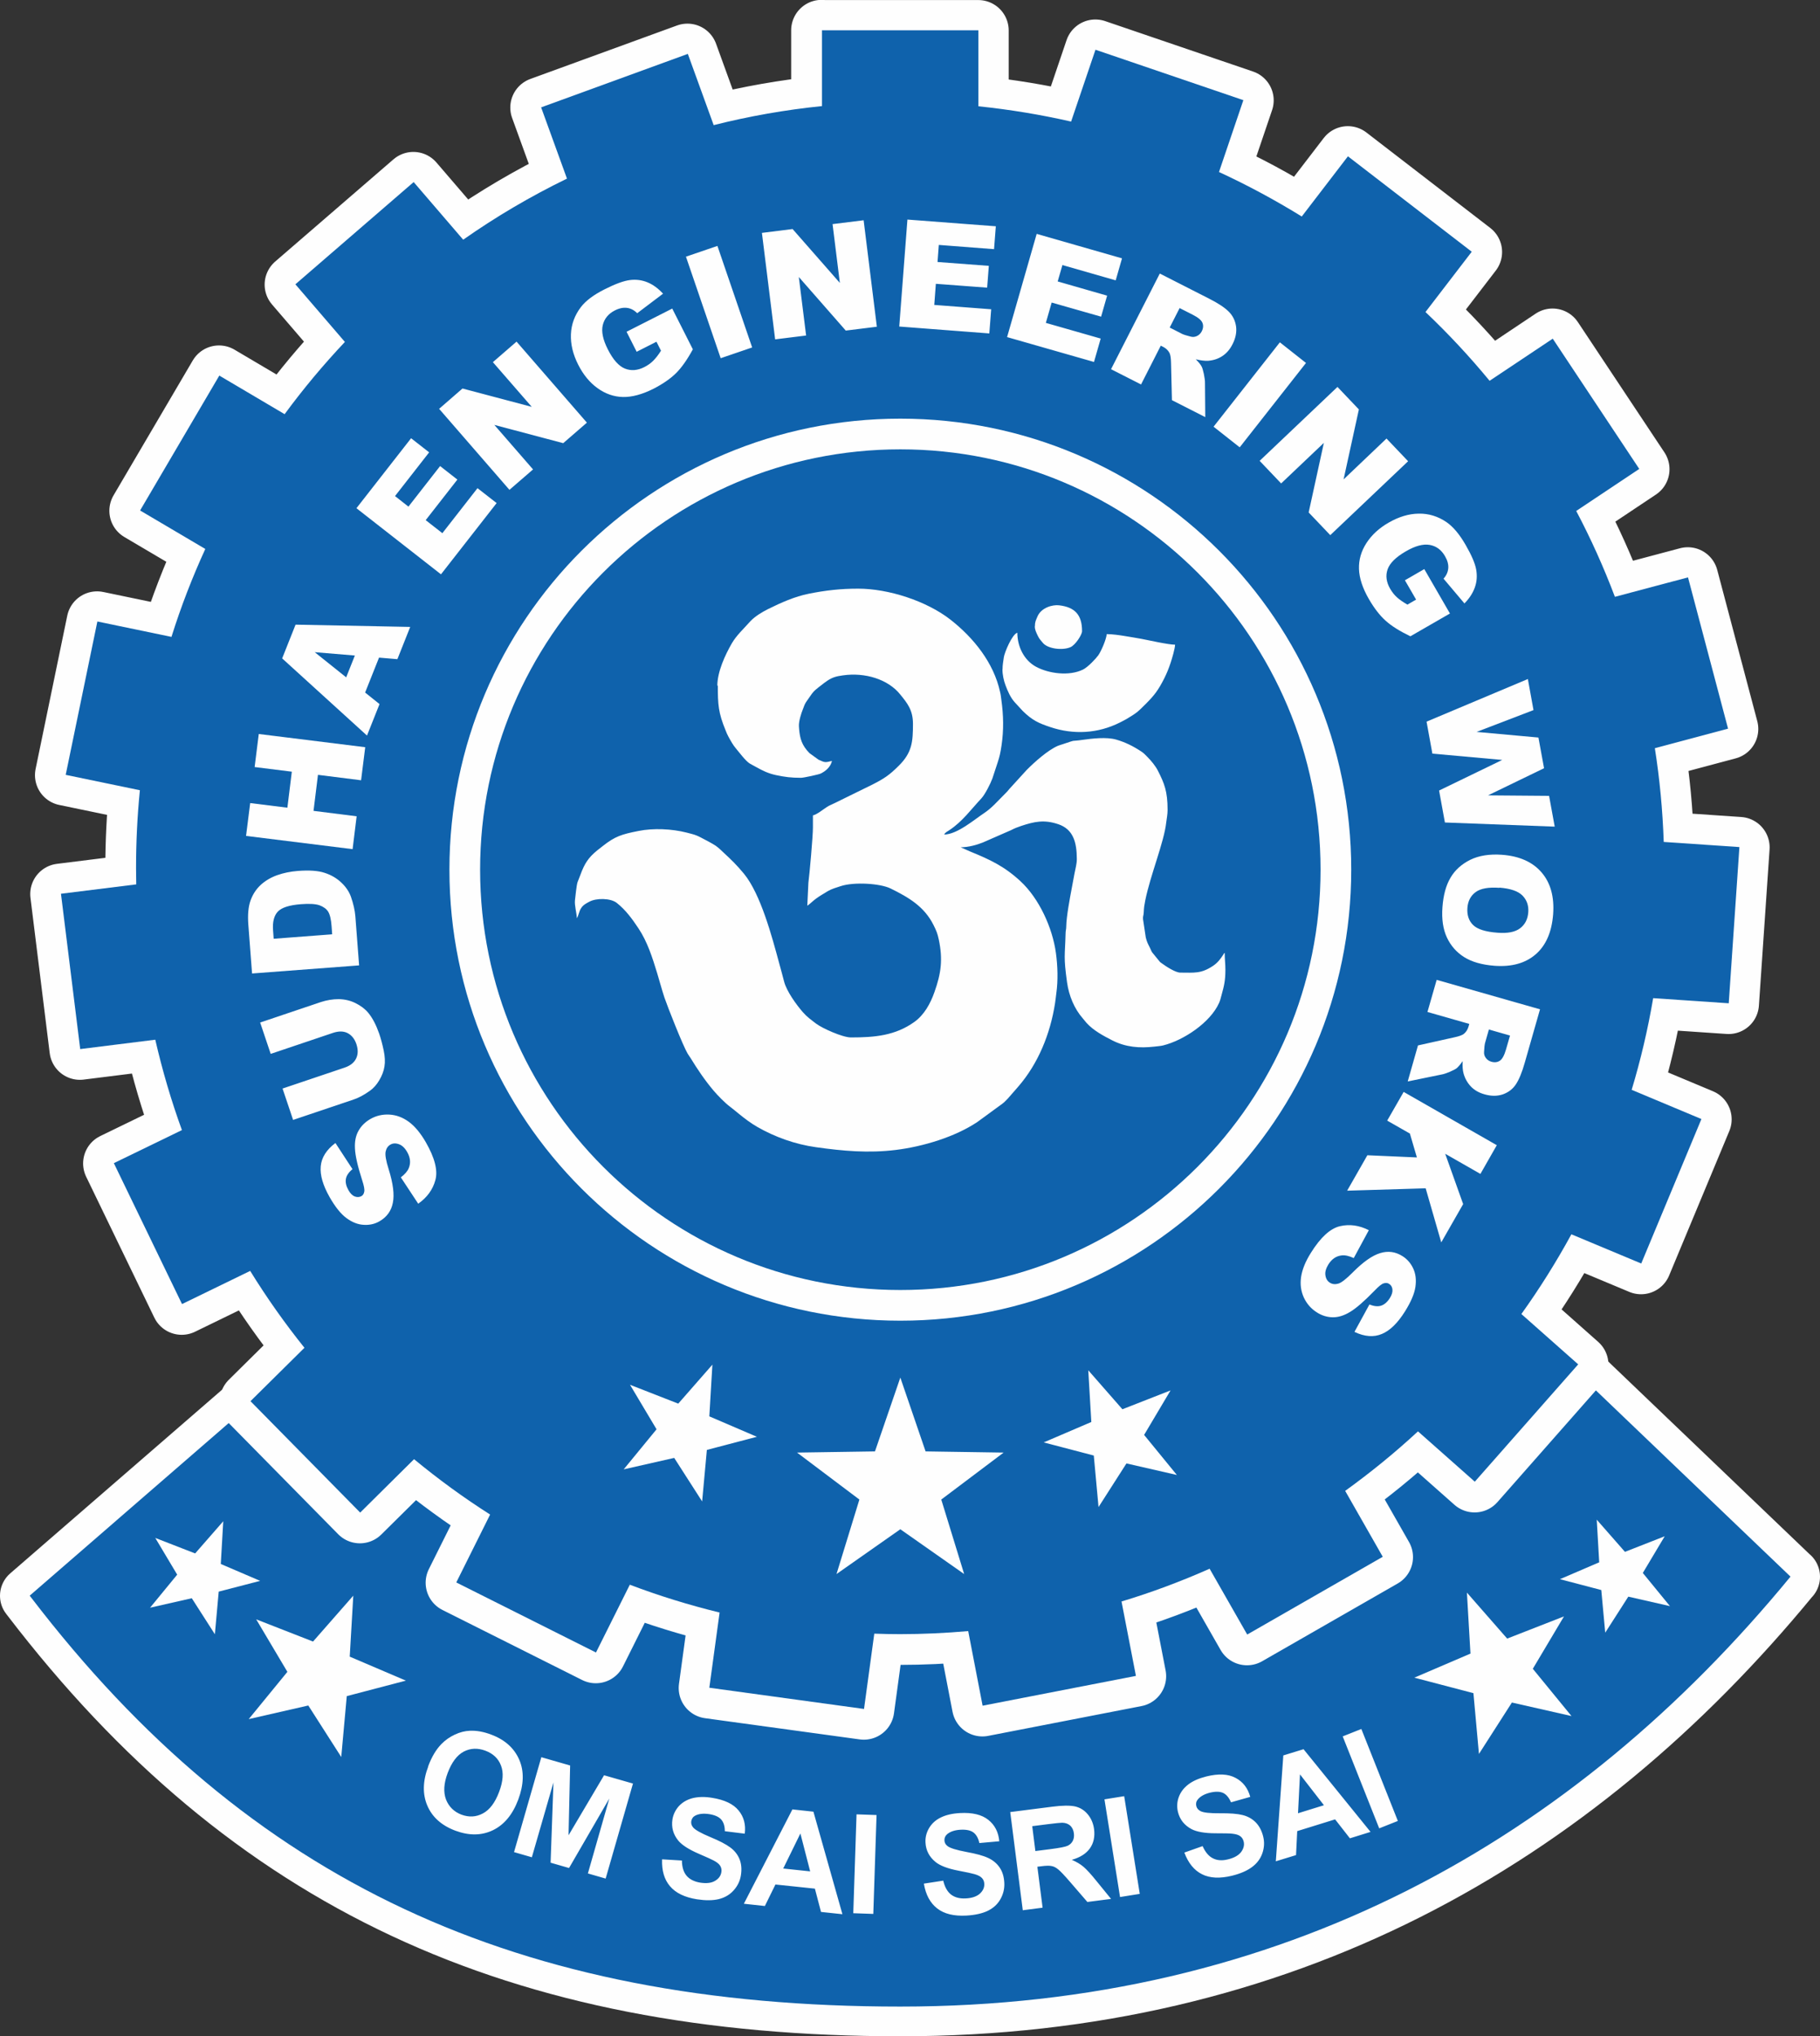 <?xml version="1.0" encoding="UTF-8"?>
<!DOCTYPE svg PUBLIC "-//W3C//DTD SVG 1.1//EN" "http://www.w3.org/Graphics/SVG/1.1/DTD/svg11.dtd">
<!-- Creator: CorelDRAW -->
<svg xmlns="http://www.w3.org/2000/svg" xml:space="preserve" width="18.127mm" height="20.276mm" version="1.1" style="shape-rendering:geometricPrecision; text-rendering:geometricPrecision; image-rendering:optimizeQuality; fill-rule:evenodd; clip-rule:evenodd"
viewBox="0 0 184.48 206.35"
 xmlns:xlink="http://www.w3.org/1999/xlink"
 xmlns:xodm="http://www.corel.com/coreldraw/odm/2003">
 <rect x="0" y="0" width="184.48" height="206.35" fill="#333333" stroke="none"/>
 <defs>
  <style type="text/css">
   <![CDATA[
    .str0 {stroke:#FEFEFE;stroke-width:6;stroke-linecap:round;stroke-linejoin:round;stroke-miterlimit:2.613}
    .str1 {stroke:#FEFEFE;stroke-width:6.17;stroke-linecap:round;stroke-linejoin:round;stroke-miterlimit:2.613}
    .str2 {stroke:#FEFEFE;stroke-width:3.11;stroke-linecap:round;stroke-linejoin:round;stroke-miterlimit:2.613}
    .fil2 {fill:none}
    .fil0 {fill:none;fill-rule:nonzero}
    .fil3 {fill:#FEFEFE}
    .fil1 {fill:#0F62AC}
    .fil4 {fill:#FEFEFE;fill-rule:nonzero}
   ]]>
  </style>
 </defs>
 <g id="Layer_x0020_1">
  <g id="_2191928111312">
   <path class="fil0 str0" d="M181.48 159.78c-21.93,26.67 -51.48,43.57 -90.23,43.57 -38.75,0 -65.99,-12.56 -88.11,-41.46l-0.14 -0.18 29.35 -25.44 0.76 0 122.26 -1.46 26.11 24.98z"/>
   <path class="fil1" d="M181.49 159.77c-21.93,26.67 -51.48,43.57 -90.23,43.57 -38.75,0 -65.99,-12.56 -88.11,-41.46l-0.14 -0.18 29.35 -25.45 0.76 0 122.26 -1.46 26.11 24.98z"/>
   <path class="fil2 str1" d="M83.33 3.09l15.83 0 0 7.7c3.19,0.33 6.33,0.85 9.4,1.55l2.47 -7.28 14.99 5.11 -2.47 7.28c2.9,1.33 5.7,2.84 8.39,4.52l4.68 -6.1 12.55 9.67 -4.69 6.11c2.31,2.19 4.48,4.51 6.5,6.97l6.39 -4.27 8.77 13.2 -6.39 4.26c1.48,2.8 2.79,5.71 3.92,8.7l7.41 -1.97 4.06 15.33 -7.42 1.98c0.49,3.11 0.79,6.28 0.9,9.5l7.67 0.52 -1.08 15.83 -7.66 -0.52c-0.54,3.17 -1.27,6.27 -2.18,9.29l7.07 2.96 -6.1 14.64 -7.08 -2.96c-1.53,2.8 -3.22,5.5 -5.06,8.08l5.75 5.1 -10.48 11.89 -5.76 -5.1c-2.33,2.16 -4.8,4.17 -7.38,6.03l3.81 6.68 -13.74 7.88 -3.81 -6.67c-2.89,1.28 -5.87,2.4 -8.93,3.32l1.46 7.54 -15.54 3.02 -1.46 -7.56c-2.28,0.2 -4.58,0.31 -6.91,0.31 -0.87,0 -1.74,-0.02 -2.61,-0.05l-1.04 7.63 -15.68 -2.15 1.04 -7.62c-3.11,-0.76 -6.15,-1.7 -9.1,-2.82l-3.43 6.87 -14.16 -7.1 3.43 -6.88c-2.69,-1.71 -5.26,-3.59 -7.71,-5.61l-5.47 5.41 -11.12 -11.29 5.47 -5.41c-1.99,-2.48 -3.83,-5.08 -5.5,-7.79l-6.91 3.36 -6.91 -14.28 6.9 -3.35c-1.08,-2.97 -1.98,-6.03 -2.7,-9.16l-7.61 0.95 -1.95 -15.74 7.63 -0.95c-0.01,-0.55 -0.02,-1.1 -0.02,-1.65 0,-2.66 0.13,-5.29 0.39,-7.89l-7.52 -1.56 3.21 -15.54 7.51 1.56c0.96,-3.06 2.11,-6.03 3.43,-8.91l-6.61 -3.9 8.03 -13.67 6.62 3.91c1.89,-2.57 3.93,-5.01 6.11,-7.32l-5.02 -5.84 11.99 -10.36 5.01 5.83c3.32,-2.33 6.84,-4.4 10.52,-6.19l-2.62 -7.22 14.87 -5.42 2.62 7.22c3.57,-0.9 7.24,-1.55 10.98,-1.93l0 -7.7z"/>
   <path class="fil1" d="M83.34 3.07l15.83 0 0 7.7c3.19,0.33 6.33,0.85 9.4,1.55l2.47 -7.28 14.99 5.11 -2.47 7.28c2.9,1.34 5.7,2.85 8.39,4.51l4.68 -6.1 12.55 9.67 -4.69 6.11c2.31,2.19 4.48,4.52 6.5,6.97l6.4 -4.27 8.77 13.2 -6.39 4.26c1.48,2.8 2.79,5.71 3.92,8.7l7.41 -1.97 4.06 15.33 -7.42 1.98c0.49,3.11 0.79,6.28 0.9,9.5l7.67 0.52 -1.08 15.83 -7.66 -0.52c-0.54,3.17 -1.27,6.27 -2.18,9.29l7.07 2.96 -6.1 14.64 -7.08 -2.96c-1.53,2.8 -3.22,5.5 -5.07,8.08l5.76 5.1 -10.48 11.89 -5.76 -5.1c-2.33,2.16 -4.8,4.17 -7.38,6.03l3.81 6.68 -13.74 7.88 -3.81 -6.67c-2.89,1.28 -5.87,2.4 -8.93,3.32l1.46 7.54 -15.54 3.02 -1.46 -7.56c-2.28,0.2 -4.58,0.31 -6.91,0.31 -0.87,0 -1.74,-0.02 -2.61,-0.05l-1.04 7.63 -15.68 -2.15 1.04 -7.62c-3.11,-0.76 -6.15,-1.7 -9.1,-2.82l-3.43 6.87 -14.16 -7.1 3.43 -6.88c-2.69,-1.71 -5.26,-3.59 -7.71,-5.61l-5.46 5.41 -11.12 -11.29 5.47 -5.41c-1.99,-2.48 -3.83,-5.08 -5.5,-7.79l-6.91 3.36 -6.91 -14.28 6.9 -3.35c-1.08,-2.97 -1.98,-6.03 -2.7,-9.16l-7.61 0.95 -1.95 -15.74 7.63 -0.95c-0.01,-0.55 -0.02,-1.1 -0.02,-1.65 0,-2.66 0.13,-5.29 0.39,-7.89l-7.52 -1.56 3.21 -15.54 7.51 1.56c0.96,-3.06 2.11,-6.03 3.43,-8.91l-6.61 -3.9 8.03 -13.67 6.62 3.91c1.89,-2.57 3.93,-5.01 6.11,-7.32l-5.02 -5.84 11.99 -10.36 5.02 5.84c3.32,-2.33 6.84,-4.4 10.52,-6.19l-2.62 -7.22 14.87 -5.42 2.62 7.22c3.57,-0.9 7.24,-1.55 10.98,-1.93l0 -7.7z"/>
   <polygon class="fil3" points="91.26,139.6 93.82,147.08 101.73,147.2 95.41,151.96 97.73,159.51 91.26,154.97 84.79,159.51 87.11,151.96 80.79,147.2 88.69,147.08 "/>
   <polygon class="fil3" points="72.21,138.29 71.9,143.53 76.72,145.6 71.65,146.93 71.17,152.15 68.34,147.74 63.22,148.9 66.55,144.84 63.86,140.33 68.75,142.24 "/>
   <polygon class="fil3" points="110.31,138.86 110.62,144.1 105.79,146.17 110.87,147.5 111.35,152.72 114.18,148.3 119.29,149.47 115.97,145.41 118.65,140.9 113.77,142.81 "/>
   <path class="fil3" d="M72.76 69.46c0,1.95 0.05,2.76 0.79,4.56 0.08,0.2 0.17,0.43 0.29,0.64 0.23,0.42 0.46,0.84 0.75,1.18 0.33,0.39 0.98,1.27 1.4,1.53 0.2,0.12 0.39,0.21 0.6,0.33 0.7,0.39 1.27,0.68 2.08,0.85 0.9,0.19 1.52,0.27 2.52,0.27 0.28,0 1.82,-0.34 2,-0.43 0.53,-0.26 1.01,-0.69 1.14,-1.28 -0.68,0.16 -0.69,0.19 -1.37,-0.13l-0.91 -0.66c-0.08,-0.08 -0.19,-0.21 -0.27,-0.3 -0.63,-0.76 -0.74,-1.49 -0.8,-2.42 -0.03,-0.5 0.24,-1.34 0.4,-1.72 0.11,-0.27 0.17,-0.51 0.33,-0.74 0.15,-0.23 0.28,-0.39 0.44,-0.63 0.35,-0.53 0.6,-0.68 1.08,-1.06 0.24,-0.19 0.36,-0.28 0.62,-0.46 0.53,-0.36 0.94,-0.46 1.59,-0.55 2.22,-0.32 4.58,0.38 5.83,1.96 0.66,0.82 1.27,1.53 1.27,2.94 0,1.84 -0.09,2.93 -1.45,4.27 -0.94,0.93 -1.43,1.27 -2.67,1.9l-3.83 1.88c-0.27,0.14 -0.54,0.23 -0.76,0.38 -0.36,0.23 -1.02,0.77 -1.43,0.86 0,0.41 0,0.81 0,1.22 0,0.9 -0.35,4.82 -0.46,5.61l-0.11 2.32c0.47,-0.31 0.54,-0.54 1.51,-1.13 0.21,-0.13 0.36,-0.22 0.58,-0.35 0.37,-0.22 0.86,-0.36 1.29,-0.5 1.36,-0.45 4.02,-0.28 5.07,0.24 1.85,0.91 3.42,1.84 4.35,3.71 0.28,0.57 0.39,0.81 0.53,1.47 0.42,2 0.24,3.4 -0.44,5.31 -0.42,1.2 -1.06,2.33 -2.04,3.03 -1.93,1.38 -3.99,1.57 -6.43,1.57 -0.85,0 -2.93,-0.94 -3.53,-1.4 -0.52,-0.4 -0.91,-0.67 -1.34,-1.16 -0.65,-0.74 -1.65,-2.12 -1.9,-3.1 -0.17,-0.67 -0.35,-1.3 -0.53,-1.97 -0.69,-2.54 -1.84,-6.89 -3.54,-8.96 -0.78,-0.94 -1.27,-1.4 -2.14,-2.21 -0.35,-0.33 -0.6,-0.58 -1.04,-0.82 -0.3,-0.17 -0.53,-0.3 -0.83,-0.45 -0.25,-0.13 -0.53,-0.29 -0.81,-0.4 -0.29,-0.12 -0.67,-0.2 -1,-0.29 -1.49,-0.38 -3.37,-0.47 -4.89,-0.16 -1.7,0.34 -2.34,0.53 -3.61,1.53 -0.21,0.16 -0.36,0.28 -0.56,0.44 -0.91,0.74 -1.29,1.36 -1.69,2.45 -0.1,0.26 -0.21,0.52 -0.3,0.77 -0.1,0.3 -0.21,1.39 -0.26,1.82 -0.06,0.55 0.18,1.31 0.19,1.83l0.05 -0.09c0.01,-0.01 0.04,-0.08 0.05,-0.1l0.22 -0.63c0.03,-0.07 0.17,-0.3 0.22,-0.35 0.2,-0.23 0.46,-0.36 0.72,-0.5 0.7,-0.39 2.16,-0.38 2.79,0.12 0.91,0.72 1.56,1.62 2.2,2.58 0.91,1.37 1.41,2.96 1.89,4.53 0.25,0.81 0.46,1.64 0.74,2.48 0.33,0.97 1.86,4.84 2.34,5.66 0.1,0.18 0.2,0.29 0.31,0.47 0.71,1.16 1.46,2.27 2.34,3.31 0.41,0.48 1.12,1.21 1.62,1.59 0.31,0.24 0.6,0.47 0.91,0.73 0.6,0.49 1.22,0.96 1.88,1.34 1.81,1.04 3.87,1.77 5.94,2.06 2.76,0.39 5.34,0.62 8.11,0.28 2.76,-0.34 5.98,-1.31 8.25,-2.82l2.56 -1.87c0.21,-0.16 0.35,-0.32 0.55,-0.52l1.03 -1.18c2.05,-2.35 3.27,-5.38 3.75,-8.46 0.06,-0.37 0.08,-0.64 0.13,-1.01 0.19,-1.32 0.14,-2.8 -0.04,-4.11 -0.35,-2.55 -1.7,-5.51 -3.59,-7.26 -1.61,-1.49 -3.05,-2.18 -5.12,-3.02l-0.94 -0.42c0.79,0 1.65,-0.25 2.23,-0.48l2.88 -1.26c0.39,-0.2 0.58,-0.27 1.01,-0.42 1.36,-0.45 2.34,-0.66 3.77,-0.18 1.51,0.51 1.88,1.82 1.88,3.54 0,0.5 -0.15,0.98 -0.24,1.48 -0.08,0.45 -0.18,0.99 -0.28,1.5 -0.17,0.89 -0.54,2.87 -0.55,3.8 -0,0.39 -0.07,0.42 -0.07,0.78 -0.06,2.29 -0.22,2.27 0.15,4.93 0.19,1.36 0.74,2.67 1.58,3.63 0.15,0.17 0.23,0.29 0.39,0.47 0.7,0.78 1.72,1.32 2.64,1.79 1.35,0.68 2.74,0.79 4.24,0.62 0.24,-0.03 0.65,-0.06 0.88,-0.12 2.07,-0.51 4.79,-2.31 5.68,-4.31 0.11,-0.25 0.16,-0.45 0.24,-0.76 0.27,-0.97 0.4,-1.5 0.4,-2.6 0,-0.65 -0.07,-1.04 -0.07,-1.71 -0.15,0.11 -0.07,0.07 -0.13,0.16 -0.31,0.47 -0.58,0.84 -1.06,1.16 -1.22,0.81 -1.9,0.68 -3.31,0.68 -0.49,0 -1.44,-0.62 -1.86,-0.93 -0.08,-0.06 -0.12,-0.08 -0.2,-0.15l-0.8 -0.98c-0.1,-0.16 -0.14,-0.31 -0.23,-0.48 -0.21,-0.42 -0.28,-0.52 -0.41,-1.02l-0.28 -1.86c-0.02,-0.33 0.05,-0.31 0.07,-0.64 0.03,-0.62 0.06,-0.74 0.16,-1.27 0.5,-2.5 1.91,-5.92 2.12,-7.87 0.05,-0.45 0.14,-0.79 0.14,-1.29 0,-1.89 -0.33,-2.68 -0.97,-3.95 -0.25,-0.5 -0.7,-1.04 -1.08,-1.42 -0.25,-0.25 -0.34,-0.37 -0.65,-0.57 -0.79,-0.52 -1.61,-0.93 -2.53,-1.19 -0.96,-0.27 -2.38,-0.11 -3.37,0.03 -1.38,0.2 -0.45,-0.08 -2.05,0.45 -0.17,0.06 -0.32,0.09 -0.48,0.16 -1.04,0.46 -2.34,1.63 -3.14,2.43l-1.77 1.94c-0.22,0.28 -0.37,0.42 -0.62,0.67 -0.61,0.61 -1.17,1.26 -1.9,1.75 -1.06,0.7 -2.74,2.17 -4.08,2.2 0.07,-0.2 0.33,-0.32 0.54,-0.46 1.31,-0.87 2.17,-2.08 3.22,-3.2 0.37,-0.39 0.94,-1.52 1.12,-2.02 0.19,-0.56 0.36,-1.08 0.53,-1.61 0.21,-0.64 0.28,-0.96 0.4,-1.75 0.23,-1.56 0.2,-3.05 -0.02,-4.61 -0.04,-0.3 -0.06,-0.52 -0.13,-0.8 -0.64,-2.96 -2.69,-5.5 -5.03,-7.33 -2.42,-1.89 -6.28,-3.14 -9.35,-3.14 -1.79,0 -3.29,0.17 -4.99,0.51 -1.46,0.29 -2.83,0.91 -4.15,1.56 -0.6,0.3 -1.31,0.73 -1.78,1.22 -0,0 -0.08,0.09 -0.1,0.11 -0.62,0.7 -1.31,1.32 -1.79,2.14 -0.68,1.18 -1.47,2.88 -1.47,4.31zm32.13 -6c0,0.36 0.13,0.6 0.31,0.98 0.14,0.31 0.3,0.45 0.51,0.71 0.49,0.6 1.99,0.79 2.8,0.43 0.5,-0.22 1.17,-1.26 1.17,-1.62 0,-1.66 -0.73,-2.43 -2.32,-2.62 -0.65,-0.08 -1.83,0.22 -2.21,1.16 -0.14,0.34 -0.25,0.5 -0.25,0.96zm-3.28 4.36c0,0.54 0.13,1.15 0.31,1.62 0.22,0.59 0.5,1.24 0.93,1.72l0.82 0.89c0.97,0.95 1.62,1.24 2.79,1.63 2.35,0.79 4.82,0.66 7.05,-0.46 0.27,-0.14 0.44,-0.22 0.7,-0.37 1.02,-0.62 1.07,-0.66 1.92,-1.51 0.89,-0.89 1.27,-1.39 1.89,-2.61 0.26,-0.53 0.44,-0.97 0.64,-1.57 0.13,-0.39 0.44,-1.43 0.45,-1.83 -0.7,0 -2.62,-0.44 -3.41,-0.59 -0.53,-0.1 -1.12,-0.19 -1.71,-0.29 -0.48,-0.08 -1.24,-0.19 -1.81,-0.19 -0.04,0.52 -0.55,1.71 -0.85,2.14 -0.24,0.34 -1.06,1.21 -1.55,1.45 -1.42,0.7 -3.5,0.4 -4.76,-0.28 -1.24,-0.67 -1.9,-2.07 -1.9,-3.45 -0.53,0.14 -1.31,2.03 -1.37,2.49 -0.05,0.39 -0.13,0.75 -0.13,1.23z"/>
   <path class="fil4" d="M43.4 178.99c0.36,-0.96 0.81,-1.71 1.34,-2.25 0.39,-0.4 0.84,-0.72 1.36,-0.96 0.51,-0.24 1.02,-0.37 1.53,-0.39 0.68,-0.03 1.4,0.1 2.16,0.39 1.39,0.52 2.33,1.37 2.84,2.54 0.51,1.17 0.47,2.52 -0.1,4.05 -0.57,1.52 -1.43,2.55 -2.57,3.1 -1.15,0.55 -2.41,0.56 -3.79,0.05 -1.4,-0.52 -2.35,-1.37 -2.85,-2.53 -0.5,-1.16 -0.48,-2.49 0.09,-3.99zm1.98 0.67c-0.4,1.06 -0.45,1.96 -0.17,2.7 0.29,0.73 0.81,1.24 1.56,1.53 0.76,0.28 1.48,0.25 2.17,-0.12 0.69,-0.36 1.24,-1.09 1.65,-2.18 0.41,-1.08 0.47,-1.97 0.19,-2.68 -0.27,-0.71 -0.8,-1.21 -1.58,-1.5 -0.78,-0.29 -1.51,-0.26 -2.19,0.09 -0.68,0.36 -1.22,1.08 -1.63,2.16zm6.72 8.04l2.77 -9.63 2.92 0.84 -0.16 7.07 3.6 -6.08 2.93 0.84 -2.77 9.63 -1.8 -0.52 2.17 -7.59 -4.08 7.04 -1.87 -0.54 0.29 -8.13 -2.19 7.58 -1.8 -0.52zm15.04 0.72l1.98 0.12c0.01,0.67 0.17,1.19 0.48,1.55 0.31,0.36 0.77,0.59 1.37,0.69 0.64,0.1 1.14,0.04 1.51,-0.18 0.37,-0.22 0.58,-0.51 0.64,-0.88 0.04,-0.23 0,-0.44 -0.11,-0.63 -0.11,-0.19 -0.33,-0.37 -0.65,-0.54 -0.22,-0.12 -0.73,-0.35 -1.52,-0.69 -1.02,-0.44 -1.72,-0.89 -2.09,-1.34 -0.52,-0.64 -0.71,-1.36 -0.59,-2.14 0.08,-0.5 0.3,-0.96 0.65,-1.35 0.36,-0.39 0.82,-0.66 1.39,-0.81 0.57,-0.14 1.24,-0.16 2,-0.03 1.24,0.2 2.13,0.62 2.66,1.27 0.54,0.65 0.75,1.44 0.63,2.36l-2.02 -0.25c-0,-0.53 -0.13,-0.92 -0.37,-1.19 -0.24,-0.27 -0.64,-0.45 -1.2,-0.54 -0.58,-0.09 -1.05,-0.04 -1.41,0.14 -0.24,0.12 -0.37,0.31 -0.42,0.57 -0.04,0.24 0.03,0.45 0.2,0.65 0.22,0.25 0.79,0.57 1.72,0.96 0.93,0.38 1.61,0.74 2.04,1.06 0.43,0.32 0.74,0.71 0.93,1.18 0.19,0.47 0.24,1.01 0.14,1.64 -0.09,0.57 -0.33,1.07 -0.73,1.52 -0.39,0.44 -0.9,0.74 -1.51,0.89 -0.62,0.15 -1.35,0.15 -2.21,0.02 -1.25,-0.2 -2.16,-0.64 -2.74,-1.33 -0.58,-0.68 -0.84,-1.59 -0.8,-2.71zm18.25 5.56l-2.17 -0.23 -0.62 -2.36 -4 -0.42 -1.07 2.18 -2.13 -0.23 4.92 -9.56 2.13 0.23 2.94 10.39zm-3.27 -4.34l-0.99 -3.84 -1.74 3.55 2.73 0.29zm4.37 4.24l0.33 -10.02 2.03 0.07 -0.33 10.02 -2.03 -0.07zm7.16 -3l1.96 -0.3c0.15,0.65 0.42,1.12 0.79,1.41 0.38,0.29 0.87,0.42 1.48,0.39 0.65,-0.03 1.13,-0.2 1.45,-0.49 0.31,-0.29 0.46,-0.62 0.44,-0.99 -0.01,-0.24 -0.09,-0.43 -0.24,-0.59 -0.15,-0.16 -0.4,-0.29 -0.75,-0.39 -0.24,-0.07 -0.78,-0.19 -1.63,-0.35 -1.09,-0.21 -1.87,-0.51 -2.32,-0.88 -0.64,-0.52 -0.98,-1.18 -1.02,-1.97 -0.03,-0.51 0.09,-1 0.36,-1.46 0.27,-0.46 0.66,-0.82 1.19,-1.08 0.53,-0.26 1.18,-0.41 1.95,-0.45 1.25,-0.07 2.21,0.16 2.87,0.69 0.66,0.52 1.03,1.25 1.11,2.17l-2.02 0.18c-0.11,-0.51 -0.32,-0.87 -0.61,-1.08 -0.29,-0.21 -0.72,-0.3 -1.29,-0.27 -0.58,0.03 -1.03,0.18 -1.35,0.44 -0.2,0.17 -0.3,0.38 -0.29,0.64 0.01,0.24 0.12,0.44 0.33,0.59 0.27,0.2 0.89,0.39 1.89,0.58 0.99,0.18 1.73,0.38 2.21,0.61 0.48,0.22 0.87,0.54 1.16,0.96 0.29,0.42 0.45,0.94 0.48,1.57 0.03,0.57 -0.1,1.12 -0.39,1.64 -0.29,0.52 -0.72,0.91 -1.29,1.19 -0.57,0.27 -1.29,0.43 -2.16,0.48 -1.27,0.07 -2.25,-0.17 -2.96,-0.72 -0.71,-0.55 -1.16,-1.38 -1.35,-2.49zm10.02 2.69l-1.27 -9.94 4.23 -0.54c1.06,-0.14 1.85,-0.14 2.35,-0.03 0.51,0.12 0.93,0.38 1.28,0.8 0.35,0.42 0.56,0.92 0.64,1.51 0.09,0.75 -0.04,1.39 -0.42,1.93 -0.38,0.54 -0.99,0.93 -1.84,1.17 0.47,0.2 0.86,0.43 1.18,0.7 0.32,0.27 0.77,0.76 1.34,1.47l1.46 1.79 -2.4 0.31 -1.72 -1.99c-0.61,-0.71 -1.03,-1.15 -1.25,-1.32 -0.22,-0.18 -0.43,-0.29 -0.66,-0.33 -0.22,-0.05 -0.57,-0.04 -1.03,0.02l-0.41 0.05 0.53 4.15 -2.01 0.26zm1.28 -5.99l1.49 -0.19c0.96,-0.12 1.56,-0.24 1.79,-0.35 0.23,-0.11 0.4,-0.28 0.51,-0.49 0.11,-0.22 0.15,-0.48 0.11,-0.77 -0.04,-0.33 -0.17,-0.59 -0.37,-0.78 -0.21,-0.18 -0.47,-0.28 -0.81,-0.29 -0.17,-0 -0.66,0.05 -1.47,0.15l-1.57 0.2 0.32 2.53zm8.58 4.66l-1.58 -9.9 2 -0.32 1.58 9.9 -2 0.32zm6.5 -4.5l1.87 -0.66c0.27,0.61 0.62,1.03 1.05,1.24 0.43,0.22 0.94,0.25 1.53,0.1 0.63,-0.15 1.07,-0.41 1.33,-0.75 0.25,-0.35 0.34,-0.7 0.25,-1.06 -0.06,-0.23 -0.17,-0.41 -0.35,-0.54 -0.17,-0.13 -0.44,-0.21 -0.81,-0.25 -0.25,-0.03 -0.81,-0.04 -1.67,-0.04 -1.11,-0 -1.93,-0.15 -2.45,-0.42 -0.73,-0.39 -1.19,-0.97 -1.38,-1.74 -0.12,-0.5 -0.1,-1 0.08,-1.5 0.18,-0.5 0.5,-0.93 0.97,-1.29 0.47,-0.36 1.08,-0.62 1.83,-0.81 1.22,-0.3 2.2,-0.26 2.95,0.14 0.75,0.39 1.25,1.03 1.5,1.93l-1.95 0.55c-0.21,-0.48 -0.48,-0.8 -0.8,-0.95 -0.33,-0.15 -0.77,-0.16 -1.32,-0.03 -0.57,0.14 -0.98,0.37 -1.24,0.68 -0.17,0.2 -0.22,0.43 -0.16,0.68 0.06,0.23 0.2,0.4 0.44,0.52 0.3,0.15 0.95,0.22 1.96,0.21 1.01,-0.01 1.77,0.05 2.29,0.18 0.52,0.13 0.96,0.37 1.32,0.73 0.36,0.36 0.62,0.84 0.77,1.45 0.14,0.56 0.11,1.12 -0.08,1.68 -0.19,0.56 -0.54,1.03 -1.05,1.41 -0.51,0.38 -1.18,0.67 -2.03,0.88 -1.23,0.3 -2.25,0.25 -3.04,-0.15 -0.8,-0.4 -1.39,-1.13 -1.79,-2.19zm18.89 -2.1l-2.09 0.65 -1.5 -1.92 -3.84 1.19 -0.12 2.43 -2.05 0.63 0.76 -10.73 2.05 -0.63 6.8 8.39zm-4.72 -2.7l-2.43 -3.13 -0.2 3.94 2.62 -0.81zm5.6 2.34l-3.7 -9.32 1.89 -0.75 3.7 9.32 -1.89 0.75z"/>
   <polygon class="fil3" points="148.69,161.39 149.05,167.57 143.36,170.01 149.35,171.58 149.91,177.74 153.25,172.53 159.29,173.9 155.37,169.11 158.53,163.8 152.77,166.05 "/>
   <polygon class="fil3" points="161.85,154 162.1,158.32 158.12,160.03 162.31,161.13 162.71,165.45 165.05,161.8 169.27,162.76 166.52,159.4 168.74,155.68 164.71,157.26 "/>
   <polygon class="fil3" points="35.81,161.7 35.45,167.88 41.14,170.31 35.15,171.88 34.59,178.05 31.25,172.83 25.21,174.21 29.13,169.42 25.97,164.1 31.73,166.35 "/>
   <polygon class="fil3" points="22.63,154.16 22.38,158.49 26.37,160.2 22.17,161.29 21.78,165.61 19.44,161.96 15.21,162.92 17.96,159.57 15.74,155.85 19.78,157.42 "/>
   <path class="fil2 str2" d="M91.26 43.98c24.38,0 44.15,19.77 44.15,44.15 0,24.38 -19.77,44.15 -44.15,44.15 -24.38,0 -44.15,-19.77 -44.15,-44.15 0,-24.38 19.77,-44.15 44.15,-44.15z"/>
   <path class="fil4" d="M42.39 121.98l-1.76 -2.67c0.42,-0.32 0.69,-0.64 0.81,-0.95 0.21,-0.52 0.15,-1.06 -0.17,-1.62 -0.24,-0.42 -0.52,-0.68 -0.84,-0.79 -0.33,-0.12 -0.62,-0.1 -0.87,0.05 -0.24,0.14 -0.4,0.37 -0.47,0.7 -0.07,0.32 0.03,0.92 0.31,1.8 0.45,1.44 0.59,2.57 0.42,3.39 -0.16,0.82 -0.61,1.44 -1.35,1.87 -0.48,0.28 -1.02,0.4 -1.61,0.36 -0.59,-0.03 -1.17,-0.26 -1.74,-0.68 -0.57,-0.42 -1.14,-1.13 -1.7,-2.11 -0.69,-1.21 -0.99,-2.25 -0.91,-3.14 0.08,-0.89 0.58,-1.68 1.49,-2.36l1.73 2.65c-0.39,0.32 -0.61,0.65 -0.67,0.99 -0.06,0.35 0.03,0.73 0.26,1.14 0.19,0.34 0.41,0.55 0.65,0.64 0.24,0.09 0.47,0.07 0.67,-0.04 0.15,-0.09 0.24,-0.23 0.28,-0.44 0.05,-0.2 -0.02,-0.6 -0.21,-1.17 -0.46,-1.43 -0.7,-2.5 -0.73,-3.21 -0.04,-0.71 0.08,-1.31 0.36,-1.8 0.27,-0.49 0.67,-0.88 1.18,-1.18 0.6,-0.35 1.26,-0.5 1.96,-0.46 0.7,0.04 1.36,0.29 1.97,0.74 0.61,0.45 1.17,1.13 1.7,2.04 0.92,1.6 1.25,2.89 0.98,3.86 -0.26,0.97 -0.85,1.77 -1.75,2.4zm-14.95 -15.18l-1.07 -3.18 6.14 -2.07c0.61,-0.2 1.22,-0.3 1.82,-0.3 0.61,0.01 1.18,0.14 1.72,0.41 0.54,0.27 0.97,0.6 1.29,0.99 0.44,0.54 0.8,1.25 1.1,2.11 0.17,0.5 0.32,1.06 0.45,1.68 0.13,0.62 0.16,1.16 0.08,1.63 -0.07,0.47 -0.25,0.93 -0.52,1.39 -0.27,0.46 -0.59,0.82 -0.96,1.08 -0.59,0.42 -1.13,0.71 -1.64,0.88l-6.14 2.07 -1.07 -3.18 6.29 -2.12c0.56,-0.19 0.95,-0.49 1.16,-0.91 0.21,-0.42 0.22,-0.9 0.04,-1.46 -0.18,-0.54 -0.49,-0.92 -0.9,-1.13 -0.41,-0.21 -0.91,-0.21 -1.48,-0.02l-6.29 2.12zm-1.89 -8.14l-0.38 -4.98c-0.07,-0.98 -0,-1.79 0.22,-2.41 0.22,-0.62 0.56,-1.15 1.03,-1.59 0.47,-0.43 1.03,-0.76 1.67,-0.99 0.65,-0.23 1.34,-0.37 2.08,-0.43 1.16,-0.09 2.07,-0.03 2.73,0.19 0.66,0.21 1.22,0.54 1.69,0.98 0.47,0.44 0.79,0.92 0.98,1.44 0.25,0.72 0.4,1.38 0.45,1.98l0.38 4.98 -10.85 0.82zm2.2 -3.53l5.92 -0.45 -0.06 -0.82c-0.05,-0.7 -0.17,-1.19 -0.35,-1.48 -0.18,-0.28 -0.47,-0.49 -0.87,-0.64 -0.4,-0.14 -1.04,-0.18 -1.9,-0.11 -1.15,0.09 -1.92,0.33 -2.32,0.74 -0.39,0.41 -0.56,1.05 -0.49,1.92l0.06 0.84zm-2.81 -10.42l0.42 -3.33 3.77 0.47 0.45 -3.65 -3.77 -0.47 0.42 -3.35 10.79 1.34 -0.42 3.35 -4.37 -0.55 -0.45 3.65 4.37 0.55 -0.41 3.33 -10.79 -1.34zm13.48 -18.07l-1.41 3.54 1.46 1.17 -1.27 3.19 -8.6 -7.82 1.36 -3.42 11.62 0.23 -1.3 3.27 -1.87 -0.16zm-2.45 -0.21l-4.07 -0.34 3.19 2.55 0.88 -2.21zm0.16 -14.93l5.54 -7.09 1.83 1.43 -3.46 4.43 1.36 1.07 3.21 -4.11 1.75 1.37 -3.21 4.11 1.69 1.32 3.56 -4.56 1.94 1.51 -5.64 7.22 -8.57 -6.7zm8.38 -10.07l2.37 -2.06 7.02 1.86 -3.94 -4.53 2.4 -2.08 7.13 8.21 -2.4 2.08 -6.98 -1.85 3.92 4.51 -2.39 2.07 -7.13 -8.21zm20.02 -5.79l-1.02 -2.02 4.63 -2.35 2.09 4.13c-0.58,1.06 -1.15,1.87 -1.72,2.43 -0.57,0.56 -1.33,1.08 -2.26,1.56 -1.15,0.58 -2.19,0.86 -3.11,0.84 -0.92,-0.02 -1.78,-0.32 -2.58,-0.9 -0.79,-0.57 -1.44,-1.36 -1.95,-2.37 -0.54,-1.06 -0.78,-2.09 -0.74,-3.09 0.04,-1 0.38,-1.92 1.01,-2.75 0.5,-0.65 1.3,-1.25 2.42,-1.81 1.07,-0.54 1.92,-0.85 2.55,-0.93 0.63,-0.08 1.22,0 1.78,0.23 0.56,0.23 1.08,0.61 1.58,1.15l-2.62 1.98c-0.31,-0.31 -0.65,-0.49 -1.03,-0.54 -0.38,-0.05 -0.79,0.03 -1.24,0.26 -0.65,0.33 -1.06,0.83 -1.22,1.48 -0.16,0.65 0.01,1.48 0.51,2.46 0.53,1.05 1.11,1.7 1.73,1.95 0.62,0.25 1.29,0.2 1.99,-0.16 0.33,-0.17 0.63,-0.38 0.88,-0.63 0.25,-0.25 0.52,-0.59 0.79,-1.02l-0.46 -0.91 -2.01 1.02zm5 -9.63l3.19 -1.09 3.52 10.29 -3.19 1.09 -3.52 -10.29zm7.7 -2.41l3.11 -0.39 4.79 5.46 -0.74 -5.96 3.15 -0.39 1.34 10.79 -3.15 0.39 -4.76 -5.43 0.74 5.93 -3.14 0.39 -1.34 -10.79zm14.74 -1.35l8.97 0.68 -0.18 2.32 -5.6 -0.43 -0.13 1.73 5.2 0.39 -0.17 2.21 -5.2 -0.39 -0.16 2.14 5.77 0.44 -0.19 2.45 -9.13 -0.7 0.83 -10.85zm13.11 1.45l8.65 2.48 -0.64 2.23 -5.4 -1.55 -0.48 1.66 5.01 1.44 -0.61 2.13 -5.01 -1.43 -0.59 2.06 5.56 1.59 -0.68 2.37 -8.81 -2.52 3 -10.46zm7.54 13.71l4.94 -9.69 4.99 2.54c0.93,0.47 1.59,0.91 2,1.32 0.41,0.41 0.65,0.9 0.74,1.49 0.08,0.58 -0.04,1.19 -0.35,1.8 -0.27,0.54 -0.62,0.94 -1.05,1.22 -0.43,0.28 -0.9,0.43 -1.43,0.47 -0.33,0.02 -0.75,-0.03 -1.25,-0.15 0.3,0.3 0.5,0.55 0.6,0.75 0.07,0.13 0.14,0.39 0.22,0.75 0.07,0.37 0.11,0.64 0.11,0.82l0.03 3.54 -3.38 -1.72 -0.09 -3.77c-0.01,-0.49 -0.06,-0.83 -0.16,-1.02 -0.14,-0.26 -0.35,-0.46 -0.62,-0.6l-0.26 -0.13 -2 3.93 -3.01 -1.53zm5.94 -4.22l1.27 0.65c0.14,0.07 0.43,0.16 0.86,0.27 0.22,0.06 0.43,0.04 0.64,-0.06 0.21,-0.1 0.37,-0.26 0.48,-0.47 0.16,-0.31 0.18,-0.61 0.07,-0.87 -0.11,-0.27 -0.44,-0.54 -0.99,-0.82l-1.32 -0.67 -1.01 1.98zm11.17 1.5l2.65 2.09 -6.72 8.55 -2.65 -2.09 6.72 -8.55zm5.85 4.53l2.16 2.27 -1.55 7.09 4.35 -4.14 2.19 2.3 -7.89 7.49 -2.19 -2.3 1.54 -7.05 -4.33 4.11 -2.18 -2.29 7.89 -7.49zm6.83 19.58l1.96 -1.13 2.6 4.5 -4.01 2.31c-1.08,-0.52 -1.93,-1.05 -2.52,-1.59 -0.6,-0.54 -1.15,-1.26 -1.68,-2.17 -0.65,-1.12 -0.98,-2.14 -1.01,-3.06 -0.03,-0.92 0.22,-1.8 0.75,-2.62 0.53,-0.82 1.28,-1.52 2.26,-2.08 1.03,-0.59 2.04,-0.9 3.05,-0.91 1,-0.02 1.94,0.27 2.81,0.86 0.67,0.46 1.32,1.23 1.94,2.31 0.6,1.04 0.96,1.87 1.07,2.5 0.11,0.63 0.07,1.22 -0.13,1.79 -0.2,0.57 -0.55,1.12 -1.06,1.64l-2.12 -2.51c0.29,-0.32 0.45,-0.68 0.48,-1.06 0.03,-0.39 -0.08,-0.79 -0.33,-1.22 -0.37,-0.64 -0.88,-1.02 -1.54,-1.14 -0.66,-0.12 -1.47,0.09 -2.43,0.65 -1.02,0.59 -1.63,1.2 -1.85,1.83 -0.22,0.63 -0.13,1.3 0.27,1.98 0.19,0.32 0.41,0.61 0.68,0.85 0.26,0.24 0.62,0.48 1.06,0.74l0.88 -0.51 -1.13 -1.95zm12.46 10.02l0.57 3.14 -5.77 2.21 6.27 0.57 0.57 3.11 -5.68 2.75 6.19 0.05 0.57 3.12 -11.13 -0.42 -0.59 -3.24 6.4 -3.1 -7.08 -0.64 -0.59 -3.24 10.27 -4.32zm-2.63 17.8c1.77,0.13 3.11,0.73 4.02,1.79 0.91,1.06 1.3,2.47 1.17,4.24 -0.14,1.81 -0.73,3.16 -1.77,4.06 -1.04,0.9 -2.44,1.29 -4.18,1.16 -1.27,-0.1 -2.29,-0.39 -3.07,-0.88 -0.78,-0.49 -1.36,-1.16 -1.75,-1.99 -0.39,-0.84 -0.54,-1.86 -0.45,-3.07 0.09,-1.22 0.36,-2.22 0.82,-2.99 0.45,-0.77 1.12,-1.37 2,-1.81 0.88,-0.43 1.95,-0.6 3.22,-0.51zm-0.26 3.35c-1.09,-0.08 -1.9,0.06 -2.4,0.43 -0.51,0.37 -0.79,0.91 -0.84,1.61 -0.05,0.72 0.14,1.3 0.58,1.73 0.44,0.43 1.26,0.69 2.48,0.78 1.02,0.08 1.78,-0.07 2.28,-0.45 0.5,-0.38 0.78,-0.92 0.83,-1.63 0.05,-0.68 -0.15,-1.24 -0.59,-1.69 -0.45,-0.45 -1.22,-0.71 -2.33,-0.8zm-6.34 9.33l10.46 2.98 -1.54 5.39c-0.28,1 -0.59,1.74 -0.91,2.22 -0.32,0.48 -0.76,0.81 -1.32,1.01 -0.56,0.19 -1.17,0.19 -1.84,0 -0.58,-0.16 -1.05,-0.43 -1.4,-0.8 -0.35,-0.37 -0.6,-0.81 -0.74,-1.32 -0.09,-0.32 -0.12,-0.74 -0.09,-1.25 -0.24,0.35 -0.45,0.59 -0.62,0.73 -0.12,0.09 -0.35,0.21 -0.7,0.36 -0.34,0.14 -0.6,0.23 -0.78,0.26l-3.47 0.71 1.04 -3.65 3.68 -0.82c0.48,-0.1 0.8,-0.22 0.97,-0.35 0.23,-0.19 0.38,-0.43 0.47,-0.73l0.08 -0.28 -4.24 -1.21 0.93 -3.24zm5.28 5.02l-0.39 1.37c-0.04,0.15 -0.08,0.45 -0.1,0.9 -0.02,0.23 0.04,0.43 0.18,0.62 0.14,0.19 0.32,0.31 0.55,0.38 0.34,0.1 0.63,0.06 0.87,-0.1 0.24,-0.16 0.45,-0.54 0.62,-1.13l0.41 -1.42 -2.13 -0.61zm0.8 11.73l-1.66 2.91 -3.57 -2.04 1.82 5.1 -2.22 3.88 -1.58 -5.48 -7.96 0.24 2.05 -3.59 5.02 0.22 -0.71 -2.42 -2.3 -1.31 1.67 -2.91 9.44 5.4z"/>
   <path class="fil4" d="M138.74 124.68l-1.52 2.81c-0.47,-0.22 -0.88,-0.31 -1.22,-0.27 -0.56,0.06 -1,0.36 -1.35,0.91 -0.25,0.41 -0.36,0.78 -0.3,1.12 0.05,0.34 0.21,0.59 0.46,0.74 0.24,0.15 0.52,0.18 0.84,0.09 0.32,-0.09 0.8,-0.47 1.45,-1.12 1.06,-1.07 1.99,-1.73 2.79,-1.97 0.8,-0.25 1.56,-0.15 2.28,0.31 0.47,0.3 0.83,0.71 1.08,1.25 0.25,0.54 0.32,1.16 0.22,1.86 -0.1,0.7 -0.46,1.53 -1.06,2.49 -0.74,1.18 -1.52,1.94 -2.34,2.28 -0.83,0.35 -1.75,0.28 -2.78,-0.21l1.52 -2.78c0.46,0.19 0.86,0.23 1.19,0.12 0.33,-0.11 0.63,-0.37 0.88,-0.77 0.21,-0.33 0.29,-0.63 0.26,-0.88 -0.03,-0.26 -0.15,-0.45 -0.36,-0.57 -0.14,-0.09 -0.32,-0.1 -0.52,-0.04 -0.2,0.05 -0.51,0.3 -0.93,0.74 -1.05,1.08 -1.88,1.8 -2.49,2.16 -0.61,0.37 -1.2,0.55 -1.76,0.54 -0.56,-0.01 -1.09,-0.17 -1.59,-0.49 -0.59,-0.37 -1.03,-0.87 -1.33,-1.51 -0.29,-0.64 -0.39,-1.33 -0.28,-2.08 0.11,-0.75 0.44,-1.57 1,-2.46 0.98,-1.57 1.96,-2.46 2.94,-2.69 0.98,-0.23 1.96,-0.09 2.94,0.41z"/>
  </g>
 </g>
</svg>
